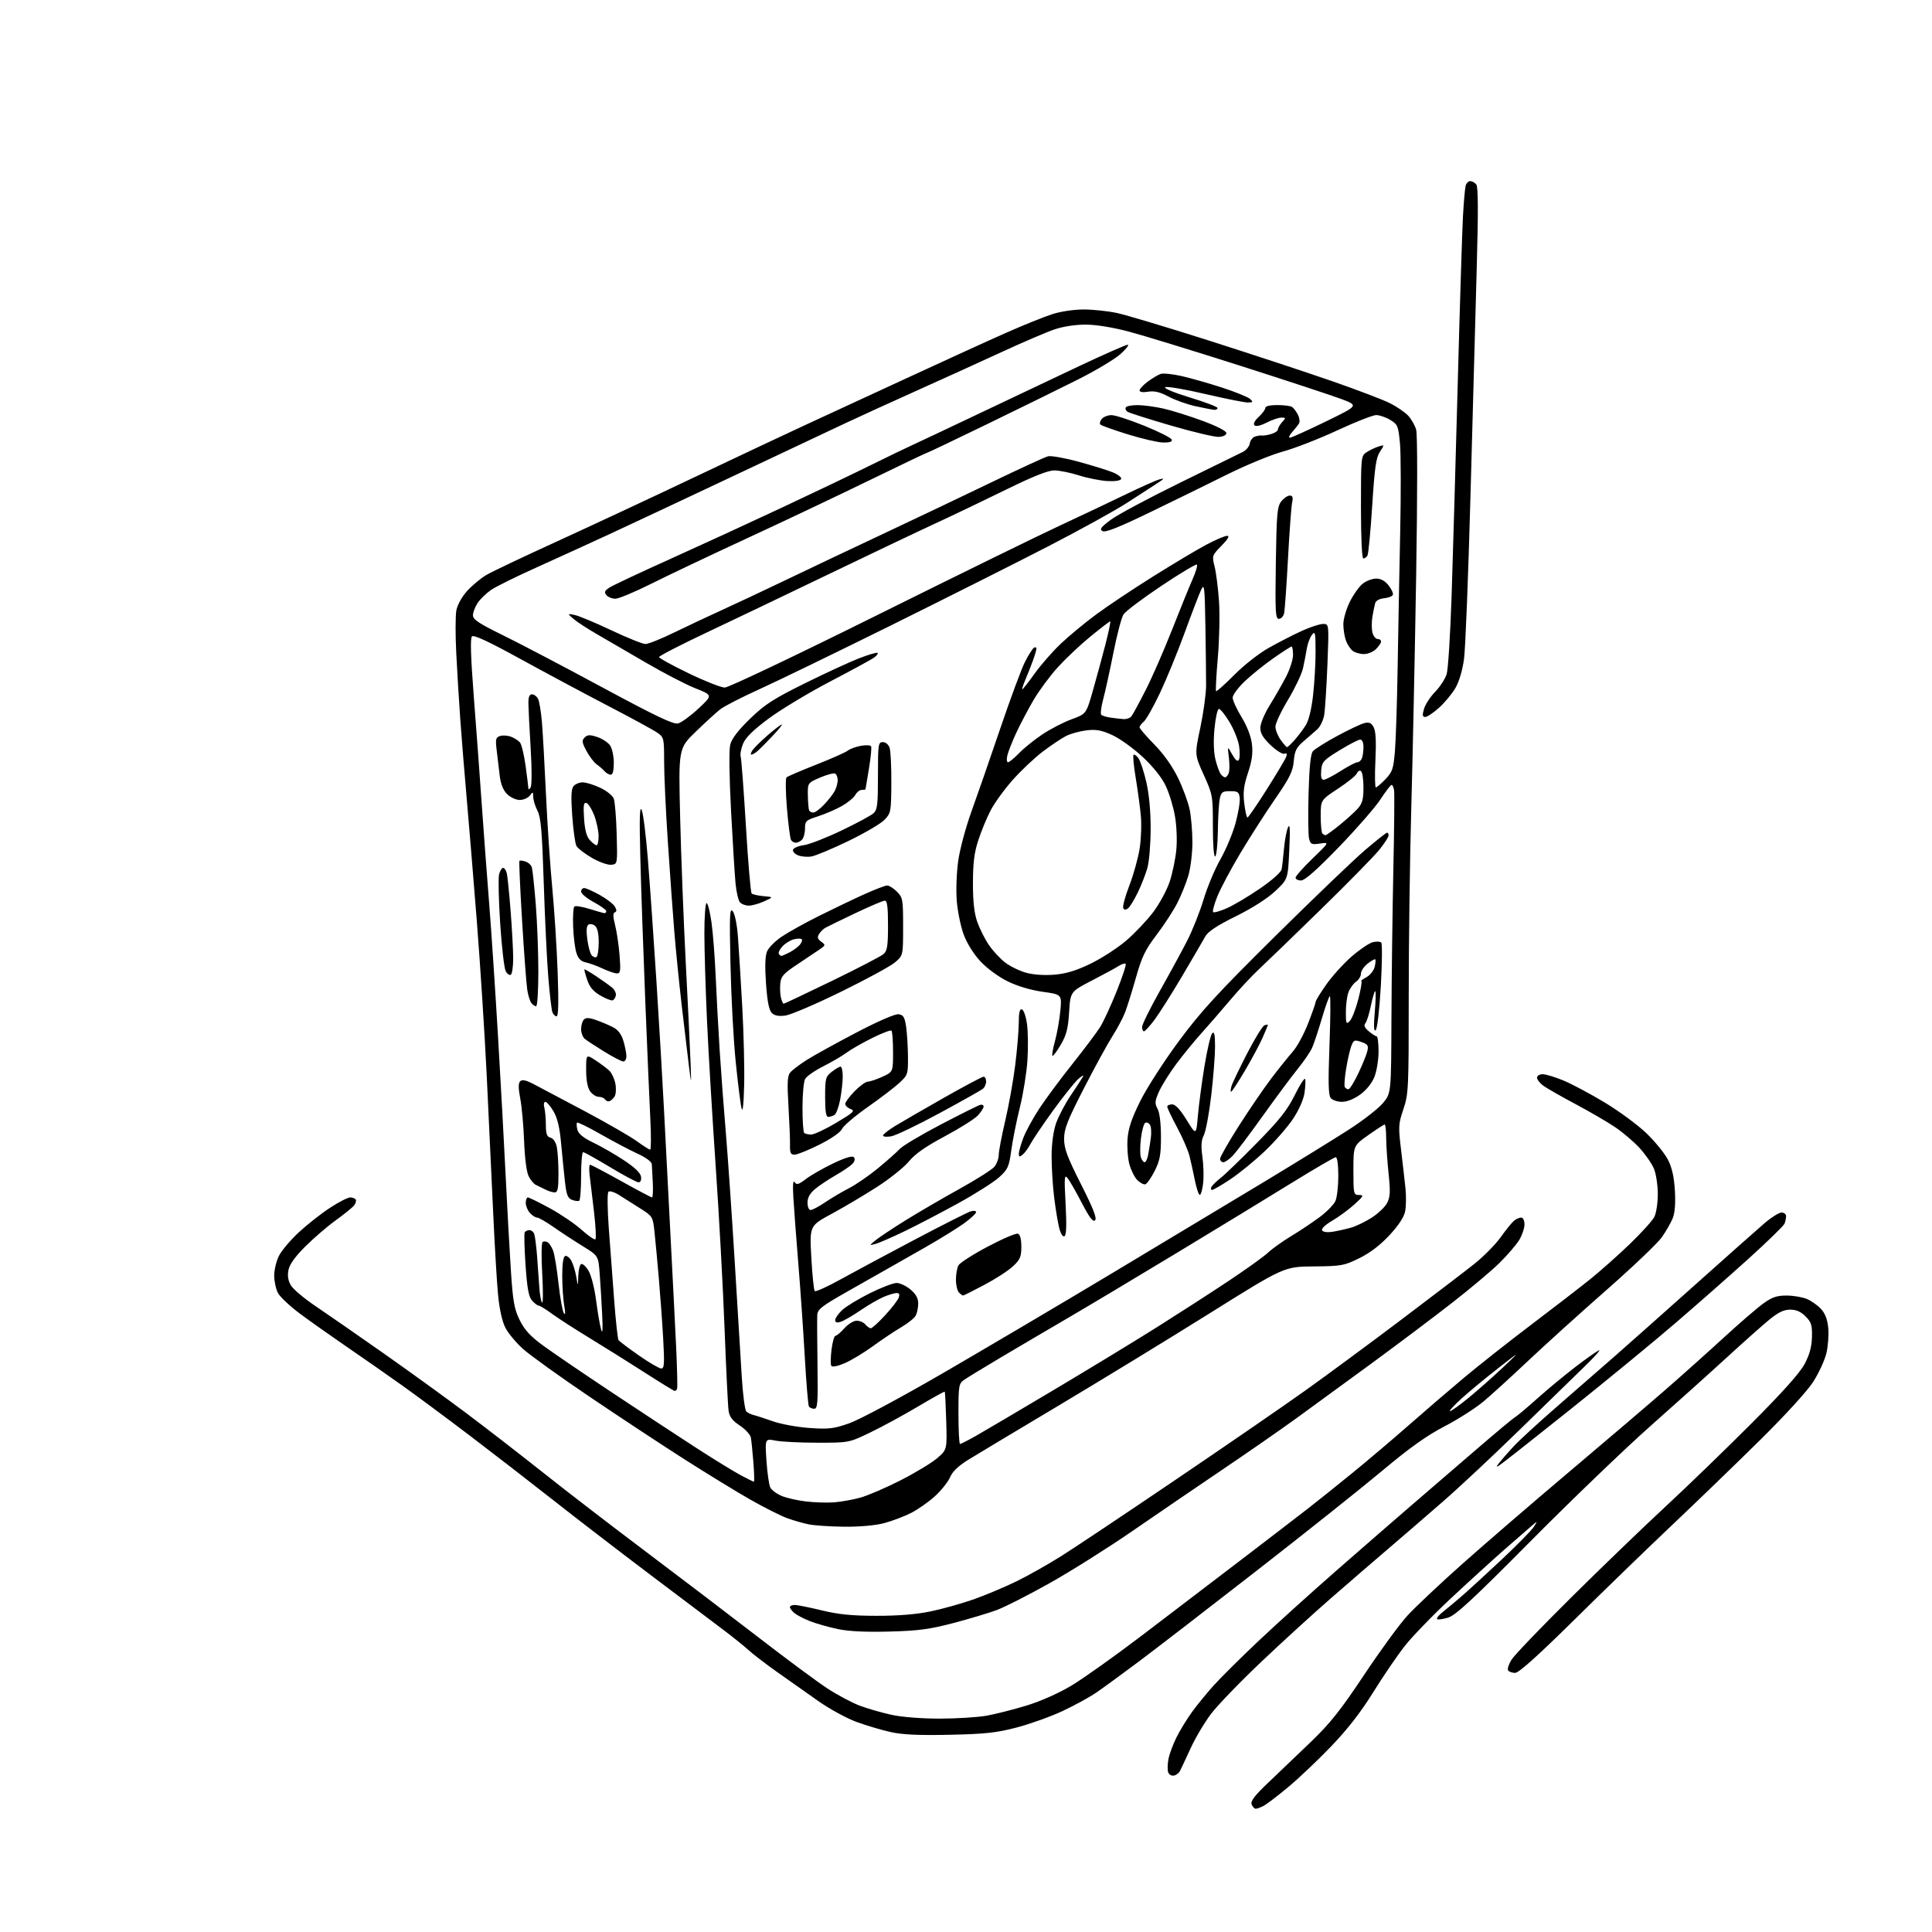 <?xml version="1.0" encoding="UTF-8" standalone="no"?>
<svg 
  version="1.1" 
  xmlns="http://www.w3.org/2000/svg" 
  xmlns:xlink="http://www.w3.org/1999/xlink" 
  xmlns:svg="http://www.w3.org/2000/svg"
  xmlns:rdf="http://www.w3.org/1999/02/22-rdf-syntax-ns#"
  xmlns:cc="http://creativecommons.org/ns#"
  xmlns:dc="http://purl.org/dc/elements/1.1/"
  viewBox="0 0 768 768"
  width="768"
  height="768"
>
<style>svg {background-color: white; }</style>"
<path stroke="none" fill="black" fill-rule="evenodd" d="M499.17,719.00C498.65,719.00 497.91,718.22 497.55,717.26C497.05,715.97 498.76,713.75 504.19,708.59C508.21,704.77 515.81,697.50 521.08,692.44C528.78,685.04 532.91,679.84 542.20,665.87C548.55,656.32 556.31,645.69 559.45,642.26C562.58,638.83 572.65,629.36 581.82,621.21C591.00,613.06 610.20,596.52 624.50,584.46C638.80,572.39 655.90,557.81 662.50,552.05C669.10,546.29 679.45,537.03 685.50,531.47C691.55,525.92 698.48,519.94 700.90,518.19C704.42,515.64 706.28,515.00 710.18,515.00C712.87,515.00 716.51,515.62 718.28,516.37C720.05,517.13 722.58,518.91 723.89,520.34C725.52,522.10 726.44,524.52 726.76,527.89C727.02,530.61 726.69,535.12 726.02,537.92C725.35,540.71 723.01,545.81 720.81,549.25C718.46,552.93 709.74,562.49 699.60,572.50C690.12,581.85 674.53,596.92 664.94,605.99C655.35,615.06 637.81,632.04 625.97,643.74C611.30,658.22 603.75,665.00 602.28,665.00C601.09,665.00 599.83,664.54 599.49,663.98C599.14,663.42 599.76,661.51 600.87,659.73C601.98,657.95 612.69,646.78 624.69,634.90C636.69,623.01 653.48,606.84 662.00,598.95C670.52,591.06 685.83,576.26 696.02,566.05C708.52,553.54 715.46,545.78 717.35,542.22C719.35,538.46 720.19,535.37 720.28,531.45C720.39,526.73 720.03,525.58 717.73,523.28C715.87,521.41 714.01,520.60 711.62,520.60C709.11,520.60 706.91,521.66 703.37,524.55C700.72,526.72 693.14,533.46 686.52,539.53C679.91,545.60 666.17,557.93 656.00,566.94C645.83,575.96 624.45,596.49 608.50,612.58C585.68,635.59 578.69,642.08 575.68,643.01C573.58,643.66 571.60,643.94 571.28,643.61C570.96,643.29 571.91,642.07 573.39,640.91C574.87,639.74 578.25,636.92 580.89,634.64C583.54,632.36 590.73,625.77 596.88,620.00C603.03,614.23 608.78,608.38 609.67,607.00C611.29,604.50 611.29,604.50 608.89,606.53C607.58,607.65 602.67,611.92 598.00,616.01C593.33,620.11 583.71,628.87 576.63,635.48C569.55,642.09 561.35,650.57 558.40,654.33C555.45,658.08 549.82,666.35 545.87,672.70C541.00,680.56 535.65,687.44 529.15,694.21C523.90,699.68 516.20,706.98 512.05,710.43C507.90,713.88 503.52,717.22 502.32,717.85C501.11,718.48 499.70,719.00 499.17,719.00zM466.64,705.82C465.73,706.00 464.72,705.44 464.39,704.57C464.05,703.70 464.09,701.33 464.47,699.30C464.85,697.27 466.31,693.34 467.71,690.56C469.10,687.77 471.88,683.25 473.87,680.50C475.87,677.75 479.73,673.03 482.45,670.00C485.17,666.98 493.04,659.15 499.95,652.62C506.85,646.08 521.05,633.25 531.50,624.10C541.95,614.96 555.23,603.41 561.00,598.45C566.77,593.49 578.05,583.78 586.05,576.88C594.05,569.97 601.31,563.91 602.18,563.41C603.05,562.91 607.02,559.58 611.02,556.00C615.01,552.42 621.70,546.87 625.89,543.65C630.07,540.43 634.40,537.36 635.50,536.82C636.60,536.28 634.12,539.10 630.00,543.10C625.88,547.09 614.17,558.49 604.00,568.44C593.83,578.38 580.08,591.24 573.45,597.01C566.83,602.78 557.19,611.10 552.03,615.50C546.87,619.90 536.77,628.62 529.58,634.87C522.39,641.12 509.66,652.73 501.30,660.67C492.93,668.61 483.98,677.89 481.40,681.30C478.82,684.71 475.16,690.88 473.27,695.00C471.38,699.12 469.49,703.17 469.06,704.00C468.63,704.83 467.55,705.65 466.64,705.82zM377.50,689.60C365.12,689.86 358.73,689.57 354.00,688.51C350.43,687.71 344.35,685.91 340.50,684.50C336.65,683.10 329.82,679.38 325.33,676.23C320.83,673.08 313.41,667.84 308.83,664.59C304.25,661.34 299.15,657.43 297.50,655.90C295.85,654.37 291.32,650.73 287.44,647.81C283.56,644.89 270.54,635.08 258.51,626.00C246.48,616.92 229.18,603.63 220.07,596.45C210.96,589.28 196.07,577.76 187.00,570.87C177.93,563.97 165.78,554.96 160.00,550.83C154.22,546.71 144.32,539.80 138.00,535.48C131.68,531.15 123.22,525.18 119.22,522.19C115.21,519.21 111.27,515.50 110.47,513.94C109.66,512.38 109.00,509.26 109.00,507.01C109.00,504.76 109.87,501.21 110.93,499.13C112.00,497.04 115.56,492.85 118.84,489.81C122.13,486.77 127.66,482.42 131.15,480.14C134.63,477.86 138.25,476.00 139.18,476.00C140.12,476.00 141.12,476.38 141.41,476.85C141.70,477.32 141.39,478.39 140.72,479.22C140.05,480.05 136.80,482.68 133.50,485.06C130.20,487.44 124.76,492.11 121.42,495.44C117.31,499.53 115.12,502.59 114.67,504.85C114.22,507.15 114.52,509.07 115.64,510.96C116.53,512.48 120.92,516.17 125.38,519.17C129.85,522.18 142.05,530.64 152.50,537.98C162.95,545.33 177.80,556.07 185.50,561.86C193.20,567.64 206.93,578.27 216.00,585.47C225.07,592.68 243.47,606.83 256.88,616.92C270.29,627.01 290.32,642.25 301.38,650.79C312.45,659.34 324.78,668.48 328.79,671.11C332.80,673.74 338.65,676.86 341.79,678.04C344.93,679.22 350.65,680.86 354.50,681.69C358.57,682.57 366.53,683.19 373.53,683.18C380.14,683.17 388.47,682.66 392.03,682.04C395.59,681.42 402.78,679.60 408.02,678.00C413.78,676.24 420.89,673.07 426.02,669.99C430.68,667.19 443.20,658.28 453.83,650.20C464.45,642.11 482.28,628.52 493.44,620.00C504.60,611.48 516.60,602.26 520.11,599.53C523.63,596.80 531.45,590.53 537.50,585.61C543.55,580.68 553.65,572.12 559.96,566.58C566.26,561.03 576.16,552.53 581.96,547.67C587.75,542.82 599.70,533.40 608.50,526.73C617.30,520.07 627.88,511.91 632.00,508.61C636.12,505.30 643.25,498.97 647.84,494.55C652.43,490.12 656.82,485.28 657.59,483.80C658.38,482.30 659.00,478.25 659.00,474.67C659.00,471.14 658.31,466.58 657.46,464.55C656.61,462.53 654.02,458.81 651.71,456.30C649.40,453.79 645.03,450.07 642.00,448.04C638.98,446.00 632.00,441.94 626.50,439.01C621.00,436.08 615.26,432.82 613.75,431.77C612.24,430.72 611.00,429.22 611.00,428.43C611.00,427.61 611.95,427.01 613.25,427.02C614.49,427.04 618.16,428.14 621.41,429.48C624.66,430.81 632.04,434.74 637.80,438.20C643.56,441.67 651.08,447.20 654.50,450.50C657.92,453.80 661.76,458.52 663.03,461.00C664.64,464.14 665.47,467.83 665.79,473.23C666.09,478.29 665.80,482.10 664.95,484.23C664.23,486.03 662.27,489.45 660.60,491.83C658.92,494.21 649.00,503.66 638.56,512.83C628.12,522.00 614.16,534.62 607.54,540.87C600.92,547.13 592.91,554.42 589.75,557.08C586.59,559.73 579.62,564.19 574.25,566.98C567.18,570.65 560.37,575.50 549.50,584.61C541.25,591.52 518.75,609.43 499.50,624.41C480.25,639.40 459.10,655.70 452.50,660.64C445.90,665.58 438.33,671.10 435.67,672.91C433.02,674.72 427.04,677.99 422.38,680.17C417.72,682.35 409.54,685.28 404.21,686.69C396.08,688.82 391.73,689.29 377.50,689.60zM353.50,648.57C344.13,648.82 337.35,648.49 333.00,647.57C329.43,646.82 324.48,645.41 322.00,644.45C319.52,643.48 316.71,642.01 315.75,641.19C314.79,640.36 314.00,639.31 314.00,638.85C314.00,638.38 314.86,638.00 315.92,638.00C316.98,638.00 321.82,638.97 326.67,640.15C333.38,641.78 338.63,642.30 348.50,642.31C357.13,642.32 364.36,641.72 370.00,640.54C374.68,639.57 382.32,637.42 387.00,635.78C391.68,634.13 399.32,630.92 404.00,628.64C408.68,626.36 416.77,621.79 421.99,618.49C427.22,615.20 447.69,601.53 467.49,588.11C487.30,574.70 510.48,558.75 519.00,552.67C527.52,546.58 544.62,533.97 557.00,524.62C569.38,515.28 582.48,505.28 586.12,502.38C589.76,499.49 594.45,494.73 596.54,491.81C598.63,488.89 601.02,485.94 601.86,485.25C602.70,484.56 603.97,484.00 604.69,484.00C605.45,484.00 606.00,485.15 606.00,486.75C605.99,488.26 605.06,491.04 603.91,492.92C602.76,494.80 599.28,498.86 596.16,501.95C593.05,505.04 584.42,512.29 577.00,518.07C569.58,523.85 555.17,534.68 545.00,542.13C534.83,549.58 521.55,559.27 515.50,563.66C509.45,568.05 496.18,577.28 486.00,584.15C475.82,591.03 459.62,602.08 450.00,608.71C440.38,615.34 425.67,624.60 417.33,629.28C408.99,633.96 399.54,638.78 396.33,639.98C393.12,641.18 385.32,643.52 379.00,645.18C369.49,647.68 365.08,648.27 353.50,648.57zM335.54,606.89C330.02,606.83 323.70,606.41 321.50,605.96C319.30,605.51 315.48,604.42 313.00,603.53C310.52,602.64 304.00,599.37 298.50,596.25C293.00,593.13 281.07,585.83 271.99,580.04C262.91,574.24 245.89,563.02 234.18,555.10C222.47,547.18 210.64,538.68 207.89,536.21C205.15,533.75 201.99,529.94 200.88,527.76C199.61,525.28 198.52,520.35 197.98,514.64C197.50,509.61 196.63,494.93 196.04,482.00C195.46,469.07 194.32,444.77 193.50,428.00C192.69,411.23 190.90,383.32 189.53,366.00C188.16,348.68 186.34,326.62 185.49,317.00C184.64,307.38 183.50,293.43 182.97,286.00C182.44,278.57 181.71,266.62 181.36,259.43C181.00,252.25 181.02,244.68 181.41,242.62C181.82,240.44 183.62,237.21 185.72,234.88C187.71,232.69 191.17,229.82 193.42,228.51C195.66,227.20 208.30,221.20 221.50,215.18C234.70,209.15 259.45,197.59 276.50,189.49C293.55,181.39 313.12,172.17 320.00,169.00C326.88,165.84 344.88,157.52 360.00,150.52C375.12,143.52 393.12,135.30 400.00,132.26C406.88,129.22 415.13,125.90 418.34,124.87C421.67,123.80 427.04,123.01 430.84,123.02C434.50,123.03 440.43,123.66 444.00,124.42C447.57,125.18 464.00,130.10 480.50,135.36C497.00,140.62 518.87,147.82 529.10,151.37C539.33,154.91 549.90,158.94 552.60,160.31C555.29,161.68 558.52,163.90 559.77,165.24C561.02,166.58 562.45,169.09 562.95,170.82C563.48,172.68 563.48,196.44 562.94,229.23C562.44,259.63 561.57,300.93 561.01,321.00C560.44,341.07 559.99,374.85 559.99,396.06C560.00,432.76 559.90,434.91 557.87,440.92C555.87,446.84 555.82,447.83 556.98,457.36C557.66,462.94 558.44,469.84 558.73,472.70C559.01,475.57 558.94,479.50 558.58,481.44C558.14,483.79 556.04,487.00 552.37,490.97C548.69,494.94 544.64,498.04 540.37,500.14C534.30,503.13 533.24,503.32 522.20,503.42C510.47,503.53 510.47,503.53 480.99,521.98C464.77,532.13 437.77,548.62 421.00,558.63C404.23,568.63 387.93,578.41 384.79,580.35C380.97,582.72 378.61,584.99 377.68,587.19C376.92,589.01 374.24,592.38 371.74,594.69C369.23,596.99 364.90,600.03 362.11,601.45C359.32,602.86 354.46,604.69 351.31,605.51C347.87,606.40 341.57,606.96 335.54,606.89zM331.50,597.21C334.25,597.01 338.98,596.16 342.00,595.33C345.02,594.49 352.26,591.38 358.08,588.40C363.91,585.43 370.42,581.48 372.57,579.63C376.47,576.25 376.47,576.25 376.14,564.88C375.96,558.62 375.69,553.38 375.54,553.22C375.40,553.07 370.60,555.73 364.89,559.13C359.18,562.53 350.68,567.15 346.00,569.40C337.50,573.50 337.50,573.50 325.00,573.50C318.12,573.50 310.61,573.13 308.29,572.67C304.09,571.84 304.09,571.84 304.68,580.67C305.01,585.53 305.70,590.33 306.22,591.33C306.74,592.34 308.77,593.84 310.73,594.66C312.70,595.48 317.05,596.47 320.40,596.86C323.76,597.25 328.75,597.41 331.50,597.21zM299.69,589.00C299.91,589.00 299.81,585.51 299.48,581.25C299.15,576.99 298.69,572.55 298.46,571.39C298.22,570.24 296.25,568.11 294.07,566.66C291.11,564.71 289.98,563.20 289.62,560.77C289.36,558.97 288.64,544.23 288.02,528.00C287.41,511.77 285.82,482.75 284.49,463.50C283.17,444.25 281.61,418.23 281.04,405.67C280.47,393.11 280.00,377.47 280.00,370.92C280.00,364.36 280.40,359.00 280.88,359.00C281.37,359.00 282.25,362.49 282.84,366.75C283.43,371.01 284.17,380.57 284.49,388.00C284.81,395.43 285.52,408.70 286.08,417.50C286.64,426.30 287.73,440.93 288.51,450.00C289.28,459.07 290.85,481.80 292.00,500.50C293.14,519.20 294.43,540.25 294.86,547.27C295.29,554.30 296.10,560.50 296.65,561.05C297.20,561.60 298.51,562.25 299.57,562.50C300.63,562.75 304.09,563.87 307.25,564.99C310.41,566.11 316.93,567.30 321.75,567.64C329.45,568.18 331.35,567.96 337.60,565.78C341.58,564.39 357.82,555.70 374.60,545.98C391.04,536.44 421.15,518.67 441.50,506.47C461.85,494.27 489.30,477.77 502.50,469.81C515.70,461.84 531.03,452.38 536.57,448.79C542.10,445.21 548.07,440.53 549.82,438.41C553.00,434.54 553.00,434.54 553.12,405.02C553.19,388.78 553.53,362.23 553.87,346.00C554.22,329.77 554.36,315.49 554.18,314.25C554.00,313.01 553.55,312.00 553.18,312.01C552.81,312.01 550.81,314.60 548.75,317.76C546.69,320.92 539.24,329.46 532.20,336.75C523.42,345.82 518.69,350.00 517.19,350.00C515.99,350.00 515.00,349.50 515.00,348.90C515.00,348.29 518.04,344.86 521.75,341.28C528.50,334.76 528.50,334.76 524.75,335.32C521.39,335.82 520.94,335.62 520.38,333.39C520.04,332.02 519.94,324.00 520.17,315.56C520.46,305.00 520.99,299.72 521.88,298.65C522.59,297.79 526.92,295.06 531.50,292.58C536.08,290.11 540.96,287.80 542.33,287.45C544.28,286.96 545.10,287.33 546.05,289.09C546.89,290.66 547.11,294.71 546.75,302.18C546.47,308.13 546.55,313.00 546.92,313.00C547.30,313.00 549.01,311.54 550.73,309.75C553.52,306.84 553.92,305.65 554.51,298.50C554.88,294.10 555.36,279.02 555.59,265.00C555.81,250.97 556.27,226.91 556.60,211.53C556.93,196.15 556.88,180.26 556.51,176.21C555.86,169.35 555.61,168.73 552.66,166.93C550.92,165.87 548.41,165.01 547.07,165.00C545.74,165.00 538.77,167.74 531.57,171.09C524.38,174.43 514.67,178.22 510.00,179.49C505.32,180.77 495.43,184.84 488.00,188.53C480.57,192.23 466.70,199.02 457.18,203.63C444.74,209.65 439.41,211.77 438.27,211.13C436.98,210.41 437.59,209.57 441.59,206.60C444.29,204.60 456.62,198.00 469.00,191.93C481.38,185.86 492.62,180.34 494.00,179.67C495.38,178.99 496.64,177.46 496.81,176.26C496.99,175.07 497.95,173.83 498.96,173.51C499.97,173.19 501.18,173.02 501.65,173.13C502.12,173.24 503.74,172.98 505.25,172.56C506.76,172.13 508.00,171.30 508.00,170.72C508.00,170.14 508.74,168.83 509.65,167.83C511.20,166.12 511.19,166.00 509.37,166.00C508.30,166.00 505.66,166.90 503.51,168.00C501.11,169.22 499.23,169.63 498.67,169.07C498.10,168.50 498.76,167.20 500.37,165.71C501.82,164.37 503.00,162.76 503.00,162.14C503.00,161.45 504.86,161.01 507.75,161.02C510.36,161.02 513.00,161.36 513.60,161.77C514.21,162.17 515.24,163.52 515.90,164.77C516.55,166.02 516.78,167.59 516.40,168.27C516.02,168.95 514.79,170.51 513.68,171.75C512.56,172.99 512.13,174.00 512.72,174.00C513.32,174.00 519.71,171.12 526.94,167.60C540.08,161.21 540.08,161.21 533.29,158.65C529.56,157.24 511.43,151.28 493.00,145.39C474.57,139.51 454.77,133.43 449.00,131.89C442.58,130.17 435.87,129.07 431.72,129.04C427.56,129.02 422.72,129.75 419.22,130.93C416.07,131.99 406.52,136.08 398.00,140.02C389.48,143.95 374.18,150.91 364.00,155.47C353.82,160.04 341.23,165.79 336.00,168.25C330.77,170.71 310.98,180.05 292.00,189.00C273.02,197.96 250.75,208.41 242.50,212.23C234.25,216.05 221.03,222.08 213.13,225.64C205.22,229.19 197.17,233.17 195.24,234.48C193.31,235.80 190.89,238.14 189.87,239.69C188.85,241.23 188.01,243.44 188.01,244.59C188.00,246.26 190.33,247.81 199.75,252.43C206.21,255.59 224.02,264.93 239.32,273.18C260.67,284.69 267.71,288.04 269.54,287.58C270.85,287.25 274.50,284.59 277.64,281.67C283.35,276.35 283.35,276.35 276.42,273.61C272.62,272.10 263.88,267.57 257.00,263.55C250.12,259.52 241.33,254.41 237.45,252.19C233.58,249.97 229.30,247.18 227.95,246.00C225.50,243.86 225.50,243.86 228.50,244.48C230.15,244.82 236.68,247.55 243.02,250.55C249.35,253.55 255.46,256.00 256.59,256.00C257.72,256.00 262.89,253.93 268.07,251.40C273.26,248.87 281.77,244.86 287.00,242.49C292.23,240.12 303.70,234.72 312.50,230.50C321.30,226.27 338.85,217.95 351.50,212.01C364.15,206.06 383.47,196.87 394.43,191.57C405.40,186.28 415.37,181.70 416.58,181.39C417.80,181.08 423.20,182.03 428.58,183.50C433.96,184.96 440.10,186.86 442.22,187.71C444.35,188.56 445.90,189.76 445.69,190.38C445.44,191.06 443.30,191.39 440.20,191.23C437.40,191.07 432.32,190.06 428.92,188.98C425.52,187.89 421.10,187.00 419.09,187.00C416.57,187.00 410.67,189.35 399.97,194.61C391.46,198.79 378.88,204.81 372.00,207.99C365.12,211.16 346.00,220.26 329.50,228.21C313.00,236.16 291.06,246.65 280.75,251.52C270.44,256.39 262.00,260.74 262.00,261.19C262.00,261.63 267.29,264.54 273.75,267.65C280.21,270.77 286.67,273.32 288.11,273.32C289.55,273.33 316.77,260.39 348.61,244.56C380.45,228.74 413.25,212.66 421.50,208.84C429.75,205.01 441.45,199.47 447.50,196.53C453.55,193.59 459.62,190.89 461.00,190.53C463.04,189.99 462.86,190.29 460.00,192.13C458.07,193.37 452.68,196.87 448.00,199.90C443.32,202.93 429.15,210.75 416.50,217.27C403.85,223.79 375.73,237.93 354.00,248.69C332.27,259.45 308.79,270.84 301.82,274.00C294.85,277.16 287.87,280.74 286.32,281.95C284.77,283.16 280.39,287.16 276.60,290.83C269.70,297.50 269.70,297.50 270.37,325.00C270.74,340.12 271.74,366.00 272.59,382.50C273.45,399.00 274.30,416.77 274.49,422.00C274.84,431.50 274.84,431.50 273.88,424.00C273.36,419.88 272.05,408.85 270.97,399.50C269.90,390.15 268.57,376.88 268.02,370.00C267.46,363.12 266.33,347.41 265.51,335.08C264.68,322.74 264.00,308.26 264.00,302.90C264.00,293.38 263.93,293.09 261.25,291.23C259.74,290.18 250.85,285.34 241.50,280.48C232.15,275.61 216.43,267.20 206.58,261.79C194.14,254.96 188.34,252.26 187.61,252.99C186.89,253.71 187.12,261.14 188.37,277.27C189.36,290.04 190.80,309.50 191.56,320.50C192.33,331.50 193.64,349.05 194.48,359.50C195.31,369.95 196.88,393.57 197.97,412.00C199.06,430.43 200.43,455.40 201.01,467.50C201.60,479.60 202.51,496.25 203.05,504.50C203.88,517.30 204.39,520.26 206.55,524.69C208.46,528.60 210.73,531.09 215.79,534.81C219.48,537.52 231.95,546.02 243.50,553.69C255.05,561.36 270.16,571.29 277.08,575.76C283.99,580.22 291.82,585.03 294.48,586.44C297.13,587.85 299.47,589.00 299.69,589.00zM596.00,582.51C594.67,583.29 594.67,583.17 596.00,581.45C596.83,580.38 599.30,577.55 601.50,575.15C603.70,572.75 611.54,565.55 618.92,559.14C626.29,552.74 636.69,543.67 642.02,539.00C647.35,534.33 661.78,521.50 674.09,510.50C686.39,499.50 698.69,488.59 701.42,486.25C704.15,483.91 707.19,482.00 708.19,482.00C709.19,482.00 710.00,482.64 710.00,483.42C710.00,484.20 709.73,485.53 709.41,486.38C709.08,487.22 702.67,493.48 695.16,500.28C687.65,507.07 674.52,518.63 666.00,525.95C657.48,533.28 638.58,548.81 624.00,560.46C609.42,572.11 596.83,582.03 596.00,582.51zM381.63,574.00C381.97,574.00 384.79,572.57 387.88,570.82C390.97,569.07 404.98,560.81 419.00,552.46C433.02,544.11 451.48,532.89 460.00,527.52C468.52,522.15 481.23,513.95 488.23,509.30C495.23,504.65 502.35,499.54 504.06,497.95C505.76,496.35 509.94,493.37 513.33,491.33C516.72,489.29 521.79,485.90 524.59,483.81C527.39,481.72 530.20,478.86 530.84,477.45C531.48,476.05 532.00,471.55 532.00,467.45C532.00,463.18 531.58,460.00 531.00,460.00C530.46,460.00 522.47,464.66 513.25,470.35C504.04,476.04 483.45,488.59 467.50,498.23C451.55,507.87 431.98,519.57 424.00,524.22C416.02,528.88 404.10,535.89 397.50,539.81C390.90,543.73 384.49,547.65 383.25,548.51C381.13,550.00 381.00,550.79 381.00,562.05C381.00,568.62 381.28,574.00 381.63,574.00zM576.39,560.96C576.88,560.98 580.25,558.56 583.89,555.58C587.52,552.59 593.65,547.17 597.50,543.53C604.50,536.90 604.50,536.90 595.50,543.92C590.55,547.78 584.02,553.18 581.00,555.92C577.98,558.67 575.90,560.93 576.39,560.96zM323.66,560.00C322.81,560.00 321.86,559.59 321.55,559.08C321.24,558.57 320.50,549.69 319.91,539.33C319.32,528.97 318.16,512.17 317.32,502.00C316.49,491.82 315.61,480.12 315.37,476.00C315.08,471.04 315.25,468.98 315.88,469.93C316.68,471.12 317.44,470.90 320.38,468.66C322.32,467.18 327.18,464.40 331.17,462.49C335.75,460.29 338.76,459.36 339.36,459.96C339.97,460.57 339.85,461.48 339.04,462.45C338.34,463.30 335.33,465.38 332.35,467.09C329.37,468.79 325.60,471.31 323.97,472.68C321.93,474.40 321.00,476.09 321.00,478.09C321.00,479.75 321.54,481.00 322.25,481.00C322.94,480.99 325.52,479.62 328.00,477.94C330.48,476.26 334.75,473.74 337.50,472.33C340.25,470.91 345.43,467.35 349.00,464.41C352.57,461.46 356.47,458.01 357.66,456.73C358.85,455.45 366.25,451.05 374.10,446.95C381.96,442.85 388.97,439.35 389.69,439.18C390.41,439.00 391.00,439.31 391.00,439.87C391.00,440.43 389.99,442.01 388.75,443.38C387.51,444.74 381.61,448.47 375.62,451.67C367.97,455.75 363.72,458.72 361.30,461.68C359.40,464.00 353.72,468.55 348.67,471.80C343.63,475.04 335.52,479.85 330.66,482.48C321.81,487.26 321.81,487.26 322.51,499.88C322.90,506.82 323.51,512.82 323.87,513.21C324.22,513.60 328.79,511.55 334.01,508.65C339.23,505.76 352.50,498.64 363.50,492.84C374.50,487.04 384.51,481.97 385.75,481.58C387.04,481.17 388.00,481.28 388.00,481.85C388.00,482.39 385.86,484.38 383.25,486.28C380.64,488.17 373.77,492.42 368.00,495.72C362.23,499.02 355.48,502.85 353.00,504.25C350.52,505.64 343.21,509.78 336.75,513.46C326.52,519.27 324.98,520.48 324.87,522.82C324.79,524.29 324.84,533.26 324.97,542.75C325.18,557.74 325.01,560.00 323.66,560.00zM268.17,552.91C267.80,552.87 262.49,549.60 256.36,545.66C250.23,541.72 240.41,535.58 234.54,532.00C228.66,528.42 221.86,524.04 219.42,522.25C216.98,520.46 214.61,519.00 214.15,519.00C213.69,519.00 212.51,518.12 211.53,517.04C210.16,515.52 209.57,512.32 208.91,502.89C208.45,496.19 208.30,490.32 208.59,489.85C208.88,489.38 209.72,489.00 210.45,489.00C211.19,489.00 212.04,489.66 212.35,490.46C212.66,491.27 213.17,495.21 213.49,499.21C213.80,503.22 214.21,508.87 214.39,511.78C214.57,514.68 215.07,517.38 215.48,517.78C215.90,518.17 215.93,513.04 215.54,506.36C215.15,499.59 215.23,493.98 215.72,493.68C216.20,493.38 217.11,493.45 217.74,493.84C218.36,494.22 219.33,495.73 219.88,497.18C220.43,498.63 221.39,504.45 222.01,510.13C222.64,515.80 223.58,521.13 224.12,521.97C224.76,522.99 224.82,522.00 224.29,519.00C223.86,516.52 223.50,511.16 223.50,507.09C223.50,502.27 223.91,499.53 224.68,499.28C225.33,499.06 226.43,499.92 227.13,501.19C227.82,502.46 228.70,505.30 229.07,507.50C229.75,511.50 229.75,511.50 229.87,507.31C229.94,505.00 230.44,502.84 230.98,502.51C231.53,502.17 232.84,503.33 233.90,505.07C235.01,506.90 236.30,511.90 236.95,516.87C237.57,521.62 238.47,526.85 238.95,528.50C239.54,530.53 239.68,528.59 239.37,522.50C239.13,517.55 238.68,510.28 238.39,506.34C237.85,499.19 237.85,499.19 231.67,495.38C228.28,493.29 223.06,489.87 220.08,487.79C217.11,485.71 214.14,484.00 213.49,484.00C212.84,484.00 211.57,483.18 210.65,482.17C209.74,481.17 209.00,479.37 209.00,478.17C209.00,476.98 209.37,476.00 209.83,476.00C210.29,476.00 214.19,477.91 218.50,480.25C222.80,482.59 228.52,486.47 231.20,488.88C233.88,491.29 236.36,492.97 236.70,492.63C237.04,492.29 236.79,487.39 236.13,481.75C235.47,476.11 234.69,469.59 234.40,467.25C234.11,464.91 234.19,463.00 234.57,463.00C234.95,463.00 240.51,465.93 246.93,469.50C253.34,473.07 258.86,476.00 259.19,476.00C259.51,476.00 259.65,473.41 259.50,470.25C259.34,467.09 259.17,463.75 259.11,462.82C259.04,461.80 256.77,460.13 253.33,458.55C250.21,457.12 243.66,453.66 238.77,450.87C233.88,448.07 229.66,446.00 229.39,446.27C229.12,446.54 229.19,447.83 229.54,449.13C229.98,450.75 231.97,452.36 235.84,454.21C238.95,455.70 244.43,458.85 248.00,461.21C252.30,464.05 254.61,466.26 254.82,467.75C255.01,469.11 254.62,470.00 253.82,469.99C253.09,469.99 248.03,467.29 242.56,463.99C237.09,460.70 232.25,458.00 231.81,458.00C231.36,458.00 231.00,462.25 231.00,467.44C231.00,472.63 230.66,477.08 230.25,477.32C229.84,477.57 228.56,477.41 227.40,476.97C225.70,476.33 225.17,474.99 224.59,469.84C224.20,466.35 223.50,459.45 223.05,454.50C222.47,448.13 221.58,444.41 220.02,441.75C218.80,439.69 217.34,438.00 216.78,438.00C216.22,438.00 216.03,439.00 216.37,440.25C216.70,441.49 216.98,444.59 216.99,447.13C217.00,450.79 217.39,451.87 218.85,452.25C219.97,452.54 220.95,454.02 221.35,455.99C221.71,457.78 222.00,462.57 222.00,466.62C222.00,472.54 221.70,474.00 220.49,474.00C219.65,474.00 217.97,473.48 216.74,472.84C215.51,472.21 213.82,471.38 213.00,471.00C212.18,470.62 210.88,469.05 210.12,467.51C209.31,465.84 208.58,460.18 208.34,453.60C208.11,447.49 207.43,439.89 206.81,436.70C206.02,432.53 206.01,430.59 206.79,429.81C207.56,429.04 209.09,429.36 212.18,430.98C214.56,432.21 223.70,437.06 232.50,441.74C241.30,446.43 250.59,451.78 253.13,453.63C255.68,455.48 258.07,457.00 258.44,457.00C258.82,457.00 258.86,451.71 258.53,445.25C258.21,438.79 257.30,417.52 256.51,398.00C255.73,378.48 254.84,352.82 254.54,341.00C254.13,324.93 254.27,320.13 255.09,322.00C255.70,323.38 256.82,332.38 257.58,342.00C258.35,351.62 259.86,373.23 260.94,390.00C262.02,406.77 263.38,429.95 263.97,441.50C264.55,453.05 265.72,475.55 266.55,491.50C267.39,507.45 268.39,527.36 268.79,535.75C269.18,544.14 269.35,551.45 269.17,552.00C268.98,552.55 268.53,552.96 268.17,552.91zM262.84,544.00C264.07,544.00 264.19,542.16 263.63,532.25C263.27,525.79 262.48,514.88 261.88,508.00C261.29,501.12 260.51,492.81 260.15,489.51C259.51,483.65 259.40,483.46 254.50,480.36C251.75,478.62 247.97,476.23 246.10,475.05C244.23,473.86 242.32,473.28 241.85,473.75C241.38,474.22 241.45,480.64 241.99,488.05C242.54,495.45 243.50,508.32 244.13,516.66C244.75,524.99 245.54,532.21 245.88,532.71C246.22,533.20 249.85,535.94 253.94,538.80C258.04,541.66 262.04,544.00 262.84,544.00zM335.78,541.89C332.95,543.10 330.82,543.52 330.46,542.93C330.13,542.40 330.17,539.50 330.55,536.48C330.92,533.47 331.63,531.00 332.11,531.00C332.59,531.00 334.19,529.65 335.66,528.00C337.13,526.35 339.33,525.00 340.54,525.00C341.76,525.00 343.32,525.67 344.00,526.50C344.68,527.33 345.66,528.00 346.17,528.00C346.67,528.00 349.20,525.71 351.79,522.90C354.38,520.10 356.82,516.95 357.22,515.90C357.72,514.56 357.49,514.00 356.44,514.00C355.61,514.00 353.31,514.68 351.33,515.51C349.35,516.34 345.18,518.75 342.07,520.87C338.96,523.00 335.42,525.05 334.21,525.43C332.66,525.93 332.00,525.72 332.00,524.75C332.00,524.00 333.24,522.21 334.75,520.79C336.26,519.37 341.20,516.36 345.73,514.10C350.25,511.85 355.06,510.00 356.40,510.00C357.75,510.00 360.23,511.17 361.92,512.59C364.09,514.41 365.00,516.06 365.00,518.15C365.00,519.79 364.56,521.95 364.02,522.96C363.49,523.96 360.93,526.02 358.34,527.54C355.75,529.06 350.67,532.45 347.06,535.08C343.45,537.72 338.38,540.78 335.78,541.89zM382.83,515.00C382.59,515.00 381.86,514.46 381.20,513.80C380.54,513.14 380.00,510.86 380.00,508.73C380.00,506.61 380.44,504.04 380.98,503.03C381.53,502.02 386.77,498.65 392.63,495.55C398.50,492.44 403.91,490.13 404.65,490.42C405.52,490.75 406.00,492.61 406.00,495.60C406.00,499.60 405.52,500.71 402.67,503.38C400.83,505.10 395.72,508.41 391.30,510.75C386.88,513.09 383.07,515.00 382.83,515.00zM348.00,494.47C345.50,495.13 345.50,495.13 348.00,493.06C349.38,491.92 354.77,488.33 360.00,485.08C365.23,481.84 374.90,476.20 381.50,472.55C388.10,468.89 394.29,464.98 395.25,463.84C396.21,462.71 397.00,460.59 397.01,459.14C397.01,457.69 398.18,451.55 399.60,445.50C401.02,439.45 402.80,429.55 403.55,423.50C404.31,417.45 404.95,409.88 404.97,406.67C404.99,402.46 405.35,400.95 406.25,401.25C406.94,401.48 407.84,404.10 408.25,407.08C408.67,410.06 408.74,416.55 408.42,421.50C408.09,426.45 406.75,434.83 405.43,440.13C404.11,445.42 402.58,453.07 402.02,457.13C401.10,463.86 400.68,464.80 397.15,468.00C395.02,469.93 387.71,474.57 380.89,478.32C374.08,482.07 364.45,487.09 359.50,489.48C354.55,491.87 349.38,494.12 348.00,494.47zM423.17,491.40C422.52,491.80 421.69,490.55 421.09,488.28C420.54,486.20 419.62,480.69 419.05,476.03C418.47,471.37 418.01,463.94 418.03,459.53C418.05,454.55 418.73,449.60 419.81,446.50C420.77,443.75 423.37,438.80 425.60,435.50C427.83,432.20 430.03,428.82 430.49,428.00C430.95,427.18 430.08,427.62 428.56,429.00C427.04,430.38 422.51,436.06 418.48,441.64C414.46,447.22 410.48,453.10 409.65,454.71C408.81,456.33 407.43,458.23 406.57,458.95C405.25,460.03 405.00,459.98 405.00,458.63C405.00,457.75 405.82,454.88 406.81,452.26C407.81,449.64 410.71,444.35 413.25,440.50C415.80,436.65 421.71,428.69 426.39,422.82C431.06,416.94 435.97,410.42 437.29,408.32C438.62,406.22 441.57,399.82 443.87,394.10C446.16,388.38 447.78,383.45 447.47,383.14C447.16,382.83 445.92,383.21 444.70,383.99C443.49,384.77 438.68,387.38 434.00,389.80C425.50,394.20 425.50,394.20 424.99,402.36C424.58,408.92 423.92,411.45 421.65,415.33C420.10,417.99 418.61,419.95 418.35,419.69C418.09,419.43 418.55,416.80 419.37,413.86C420.18,410.91 421.14,405.54 421.49,401.91C422.12,395.32 422.12,395.32 414.46,394.25C409.71,393.58 404.41,392.00 400.54,390.09C396.99,388.35 392.34,384.94 389.79,382.21C387.09,379.32 384.42,375.06 383.10,371.55C381.90,368.33 380.65,362.23 380.32,358.00C379.99,353.70 380.26,346.62 380.94,341.98C381.61,337.40 383.96,328.67 386.17,322.58C388.38,316.48 393.50,301.73 397.55,289.80C401.60,277.86 406.05,265.85 407.44,263.12C408.83,260.38 410.42,257.86 410.98,257.51C411.54,257.17 412.00,257.30 412.00,257.82C412.00,258.33 411.37,260.49 410.59,262.62C409.82,264.76 408.46,268.19 407.58,270.25C406.70,272.31 406.16,274.00 406.40,274.00C406.63,274.00 408.84,271.19 411.29,267.75C413.75,264.31 418.41,258.99 421.63,255.93C424.86,252.86 431.17,247.63 435.65,244.32C440.13,241.00 450.36,234.17 458.39,229.14C466.42,224.11 475.95,218.42 479.58,216.50C483.20,214.57 486.90,213.00 487.79,213.00C488.90,213.00 488.21,214.22 485.57,216.93C481.79,220.80 481.74,220.93 482.83,225.24C483.44,227.65 484.22,233.87 484.58,239.06C484.93,244.25 484.72,254.31 484.10,261.41C483.49,268.51 483.17,274.51 483.41,274.74C483.64,274.97 486.90,272.06 490.66,268.27C494.54,264.35 500.53,259.67 504.50,257.45C508.35,255.29 514.20,252.29 517.50,250.79C520.80,249.29 524.58,248.04 525.91,248.03C528.31,248.00 528.31,248.00 527.67,264.25C527.31,273.19 526.73,282.20 526.38,284.27C526.02,286.35 524.78,288.90 523.62,289.95C522.45,290.99 519.98,293.14 518.12,294.73C515.32,297.13 514.66,298.47 514.29,302.56C513.92,306.67 512.68,309.19 506.94,317.50C503.14,323.00 496.94,332.68 493.15,339.00C489.37,345.32 485.23,353.08 483.96,356.24C482.68,359.39 481.91,362.24 482.24,362.57C482.57,362.90 485.01,362.21 487.67,361.04C490.33,359.88 496.23,356.37 500.78,353.26C505.65,349.93 509.23,346.75 509.47,345.55C509.69,344.42 510.11,340.77 510.40,337.43C510.69,334.09 511.41,330.27 511.99,328.93C512.77,327.13 512.90,329.46 512.50,338.00C511.97,349.50 511.97,349.50 506.92,354.24C503.82,357.16 497.80,361.00 491.26,364.24C483.66,368.00 480.19,370.31 479.07,372.34C478.21,373.90 474.09,380.96 469.92,388.03C465.74,395.09 460.79,402.91 458.92,405.41C457.04,407.90 455.16,409.95 454.75,409.97C454.34,409.99 454.00,409.21 454.00,408.23C454.00,407.26 457.16,400.85 461.02,393.98C464.89,387.12 469.78,378.12 471.90,374.00C474.01,369.88 476.97,362.45 478.46,357.50C479.95,352.55 482.96,345.38 485.14,341.57C487.32,337.76 490.01,331.34 491.12,327.31C492.22,323.27 492.99,318.74 492.81,317.23C492.54,314.84 492.07,314.50 489.01,314.50C485.94,314.50 485.44,314.86 484.88,317.50C484.53,319.15 484.18,324.86 484.12,330.19C484.05,335.52 483.58,340.14 483.07,340.46C482.52,340.80 482.14,335.97 482.14,328.55C482.14,316.34 482.06,315.89 478.51,308.02C474.87,299.97 474.87,299.97 477.15,289.23C478.40,283.33 479.43,275.80 479.44,272.50C479.45,269.20 479.33,258.62 479.17,249.00C478.90,233.02 478.75,231.76 477.45,234.50C476.67,236.15 473.74,243.80 470.93,251.50C468.12,259.20 463.69,270.00 461.09,275.50C458.48,281.00 455.59,286.12 454.67,286.87C453.75,287.63 453.00,288.64 453.00,289.12C453.00,289.59 455.63,292.66 458.85,295.93C462.56,299.70 465.99,304.54 468.26,309.18C470.22,313.21 472.31,318.88 472.91,321.80C473.51,324.71 474.00,330.59 474.00,334.87C474.00,339.14 473.27,345.08 472.39,348.07C471.50,351.06 469.52,355.98 467.98,359.00C466.44,362.02 462.74,367.69 459.77,371.60C455.25,377.52 453.90,380.34 451.56,388.60C450.02,394.04 448.06,400.30 447.21,402.50C446.35,404.70 444.08,408.98 442.15,412.00C440.22,415.02 435.12,424.35 430.82,432.73C424.30,445.43 423.00,448.75 423.00,452.71C423.00,456.58 424.24,459.90 429.70,470.72C434.59,480.39 436.11,484.29 435.31,485.09C434.50,485.90 433.08,484.04 430.06,478.23C427.78,473.85 425.25,469.42 424.43,468.38C423.10,466.70 423.01,467.78 423.59,478.62C424.03,486.84 423.90,490.95 423.17,491.40zM529.88,489.62C531.87,489.29 535.09,488.57 537.03,488.02C538.98,487.47 542.67,485.70 545.23,484.07C547.79,482.44 550.57,479.80 551.40,478.20C552.64,475.80 552.74,473.70 551.97,466.39C551.46,461.50 551.03,455.14 551.02,452.25C551.01,449.36 550.75,447.00 550.45,447.00C550.15,447.00 547.22,448.89 543.95,451.20C538.00,455.39 538.00,455.39 538.00,465.20C538.00,474.69 538.07,475.00 540.25,475.03C542.26,475.05 542.06,475.45 538.39,478.78C536.13,480.82 532.16,483.74 529.58,485.25C526.79,486.88 525.16,488.45 525.57,489.11C525.98,489.78 527.67,489.98 529.88,489.62zM476.94,475.00C476.50,475.00 475.63,472.41 474.99,469.25C474.36,466.09 473.40,461.70 472.84,459.50C472.29,457.30 470.08,452.20 467.92,448.17C465.76,444.14 464.00,440.43 464.00,439.92C464.00,439.42 464.87,439.00 465.94,439.00C467.24,439.00 469.14,441.04 471.69,445.18C475.50,451.37 475.50,451.37 476.19,443.43C476.57,439.07 477.75,430.17 478.82,423.66C479.89,417.16 481.27,411.33 481.89,410.71C482.70,409.90 483.00,411.31 483.00,416.06C483.00,419.61 482.32,428.32 481.49,435.42C480.66,442.52 479.34,449.61 478.57,451.17C477.51,453.29 477.36,455.46 477.97,459.82C478.43,463.01 478.56,467.74 478.27,470.32C477.98,472.89 477.38,475.00 476.94,475.00zM481.83,473.00C481.31,473.00 481.21,472.44 481.62,471.75C482.02,471.06 483.74,469.41 485.43,468.08C487.12,466.75 493.57,460.50 499.76,454.20C508.70,445.10 511.78,441.20 514.72,435.25C516.76,431.13 518.60,428.29 518.81,428.94C519.03,429.59 518.91,432.11 518.55,434.53C518.15,437.16 516.29,441.33 513.95,444.84C511.78,448.08 506.75,453.83 502.76,457.62C498.77,461.41 492.64,466.42 489.14,468.75C485.64,471.09 482.35,473.00 481.83,473.00zM455.31,470.77C454.66,470.96 453.22,470.22 452.12,469.12C451.01,468.01 449.59,465.17 448.95,462.81C448.31,460.45 447.98,455.94 448.21,452.79C448.52,448.53 449.82,444.65 453.30,437.64C455.88,432.45 462.77,421.75 468.62,413.86C477.45,401.94 483.95,394.86 506.88,372.18C522.07,357.16 538.15,341.75 542.62,337.93C547.09,334.12 551.03,331.00 551.37,331.00C551.72,331.00 552.00,331.50 552.00,332.11C552.00,332.72 550.31,335.30 548.25,337.86C546.19,340.41 535.73,351.07 525.00,361.55C514.27,372.03 503.25,382.68 500.50,385.23C497.75,387.78 492.57,393.33 489.00,397.57C485.43,401.80 480.22,407.80 477.44,410.88C474.66,413.97 470.20,419.43 467.55,423.00C464.89,426.57 461.83,431.47 460.75,433.87C459.05,437.69 458.97,438.57 460.15,440.77C460.98,442.33 461.50,446.58 461.50,451.90C461.50,459.09 461.09,461.32 459.00,465.46C457.62,468.18 455.97,470.57 455.31,470.77zM454.99,462.00C455.46,462.00 456.08,460.76 456.37,459.25C456.66,457.74 457.15,454.70 457.46,452.50C457.77,450.30 457.62,447.88 457.12,447.12C456.63,446.36 455.78,446.02 455.23,446.36C454.68,446.70 453.92,449.45 453.55,452.48C453.17,455.50 453.15,458.88 453.50,459.99C453.85,461.10 454.52,462.00 454.99,462.00zM486.31,462.00C485.59,462.00 485.00,461.38 485.00,460.63C485.00,459.88 488.41,453.92 492.58,447.38C496.75,440.85 502.57,432.35 505.50,428.50C508.43,424.65 512.23,419.93 513.93,418.00C515.63,416.07 518.37,411.03 520.01,406.78C521.66,402.54 523.00,398.68 523.00,398.21C523.00,397.74 524.91,394.64 527.25,391.31C529.59,387.99 534.11,383.00 537.29,380.23C540.48,377.46 544.26,374.90 545.69,374.54C547.12,374.18 548.64,374.25 549.06,374.69C549.49,375.14 549.41,382.91 548.90,391.97C548.37,401.21 547.49,408.89 546.88,409.47C546.11,410.21 546.00,408.15 546.50,402.25C546.89,397.71 546.97,394.00 546.67,394.00C546.38,394.00 545.61,396.59 544.96,399.75C544.31,402.91 543.33,406.06 542.77,406.74C542.05,407.63 542.44,408.55 544.13,409.96C545.43,411.05 546.84,411.95 547.25,411.97C547.66,411.99 548.00,414.69 548.00,417.98C548.00,421.27 547.26,425.81 546.35,428.08C545.34,430.60 543.15,433.33 540.70,435.10C538.25,436.87 535.45,438.00 533.47,438.00C531.70,438.00 529.68,437.33 529.00,436.50C528.05,435.35 527.93,430.47 528.49,415.50C528.89,404.78 528.96,396.00 528.64,396.00C528.32,396.00 526.91,399.94 525.49,404.75C524.08,409.56 522.32,414.85 521.59,416.50C520.86,418.15 518.25,421.98 515.79,425.00C513.34,428.02 507.15,436.35 502.04,443.50C496.94,450.65 491.60,457.74 490.19,459.25C488.78,460.76 487.04,462.00 486.31,462.00zM315.86,459.00C314.31,459.00 313.97,458.30 314.04,455.25C314.09,453.19 313.81,446.22 313.43,439.77C312.87,430.44 313.01,427.69 314.11,426.35C314.88,425.43 317.75,423.23 320.50,421.47C323.25,419.70 332.13,414.80 340.22,410.56C349.12,405.90 355.85,402.98 357.22,403.18C359.08,403.44 359.62,404.33 360.18,408.00C360.55,410.48 360.89,415.81 360.93,419.85C361.00,426.94 360.88,427.31 357.64,430.35C355.79,432.08 350.12,436.43 345.03,440.00C339.93,443.57 335.29,447.52 334.71,448.77C334.08,450.14 330.48,452.64 325.71,455.02C321.34,457.21 316.91,459.00 315.86,459.00zM354.25,451.71C352.46,452.01 351.01,451.87 351.03,451.38C351.05,450.90 353.19,449.21 355.78,447.62C358.38,446.04 367.13,440.98 375.24,436.37C383.35,431.77 390.44,428.00 390.99,428.00C391.55,428.00 392.00,428.84 392.00,429.88C392.00,430.91 391.44,432.22 390.75,432.79C390.06,433.36 382.30,437.72 373.50,442.49C364.70,447.26 356.04,451.40 354.25,451.71zM322.45,451.00C323.61,451.00 328.10,448.90 332.42,446.32C339.29,442.24 340.01,441.55 338.14,440.86C336.96,440.42 336.00,439.51 336.00,438.82C336.00,438.14 337.67,435.88 339.70,433.79C341.74,431.71 344.10,429.99 344.95,429.98C345.80,429.97 348.41,429.09 350.75,428.03C355.00,426.10 355.00,426.10 355.00,418.22C355.00,413.88 354.72,410.05 354.38,409.71C354.04,409.37 350.55,410.70 346.63,412.66C342.71,414.62 338.15,417.23 336.50,418.47C334.85,419.71 330.70,422.13 327.29,423.86C323.87,425.58 320.61,427.86 320.04,428.93C319.47,430.00 319.00,435.10 319.00,440.27C319.00,445.44 319.30,449.97 319.67,450.33C320.03,450.70 321.29,451.00 322.45,451.00zM329.25,443.98C328.35,444.00 328.00,441.76 328.00,436.07C328.00,428.70 328.18,428.00 330.63,426.07C332.08,424.93 333.66,424.00 334.13,424.00C334.61,424.00 335.00,425.74 335.00,427.86C335.00,429.99 334.54,434.13 333.99,437.06C333.43,440.00 332.42,442.75 331.74,443.18C331.06,443.62 329.94,443.98 329.25,443.98zM295.81,431.50C295.61,439.31 295.24,442.45 294.76,440.50C294.35,438.85 293.31,430.52 292.45,422.00C291.58,413.48 290.65,396.15 290.38,383.50C289.94,363.58 290.07,360.73 291.29,362.24C292.10,363.24 292.97,367.49 293.33,372.24C293.68,376.78 294.45,389.27 295.05,400.00C295.64,410.73 295.99,424.90 295.81,431.50zM242.27,437.74C241.67,437.94 240.89,437.63 240.53,437.05C240.17,436.47 239.03,436.00 238.00,436.00C236.96,436.00 235.41,435.00 234.56,433.78C233.55,432.34 233.00,429.34 233.00,425.31C233.00,419.06 233.00,419.06 236.75,421.51C238.81,422.85 241.28,424.71 242.23,425.63C243.19,426.56 244.26,428.89 244.63,430.82C244.99,432.75 244.85,435.01 244.32,435.85C243.79,436.69 242.87,437.54 242.27,437.74zM489.39,434.00C489.10,434.00 489.17,432.99 489.54,431.75C489.91,430.51 492.70,424.69 495.73,418.81C498.76,412.93 501.86,407.88 502.62,407.59C503.38,407.30 504.00,407.22 504.00,407.40C504.00,407.59 503.04,409.91 501.87,412.57C500.69,415.22 497.53,421.12 494.83,425.69C492.13,430.26 489.68,434.00 489.39,434.00zM536.03,433.00C536.53,433.00 538.28,430.19 539.92,426.75C541.56,423.31 543.18,419.32 543.53,417.87C544.07,415.62 543.74,415.10 541.16,414.21C538.42,413.25 538.09,413.38 537.16,415.83C536.60,417.30 535.67,421.37 535.10,424.89C534.52,428.40 534.29,431.66 534.58,432.14C534.88,432.61 535.53,433.00 536.03,433.00zM247.75,421.95C247.06,421.93 243.66,420.16 240.19,418.03C236.72,415.90 233.24,413.61 232.44,412.95C231.65,412.29 231.00,410.55 231.00,409.08C231.00,407.60 231.50,405.90 232.12,405.28C232.94,404.46 234.23,404.52 237.00,405.50C239.08,406.23 242.09,407.51 243.71,408.35C245.70,409.38 247.02,411.13 247.82,413.80C248.47,415.96 249.00,418.69 249.00,419.87C249.00,421.04 248.44,421.98 247.75,421.95zM536.56,405.87C537.42,405.01 538.95,401.09 539.96,397.15C540.97,393.22 541.51,389.98 541.15,389.96C540.79,389.94 541.69,389.28 543.13,388.49C544.58,387.70 546.07,385.87 546.43,384.41C546.80,382.95 546.92,381.59 546.70,381.37C546.48,381.15 545.11,381.91 543.65,383.06C542.19,384.21 541.00,385.99 541.00,387.02C541.00,388.04 540.12,389.50 539.05,390.25C537.97,391.01 536.62,392.86 536.05,394.38C535.47,395.89 535.00,399.45 535.00,402.28C535.00,406.94 535.15,407.28 536.56,405.87zM221.26,404.00C220.69,404.00 219.93,403.26 219.58,402.36C219.24,401.45 218.50,395.16 217.95,388.36C217.40,381.57 216.58,364.64 216.14,350.75C215.48,330.30 215.01,324.89 213.66,322.30C212.75,320.54 211.99,318.06 211.97,316.80C211.94,314.67 211.84,314.63 210.61,316.25C209.88,317.21 208.07,318.00 206.59,318.00C205.11,318.00 202.86,316.95 201.57,315.66C199.99,314.08 199.03,311.66 198.62,308.16C198.28,305.32 197.74,300.79 197.42,298.09C196.91,293.82 197.09,293.11 198.79,292.57C199.86,292.23 201.83,292.36 203.16,292.87C204.49,293.38 206.09,294.40 206.70,295.15C207.32,295.89 208.32,300.02 208.91,304.32C209.51,308.62 210.01,312.67 210.03,313.32C210.05,314.00 210.43,313.86 210.94,313.00C211.43,312.15 211.44,305.46 210.95,297.50C210.48,289.80 210.08,281.81 210.05,279.75C210.01,277.10 210.43,276.00 211.46,276.00C212.27,276.00 213.35,276.79 213.86,277.75C214.37,278.71 215.07,282.88 215.42,287.00C215.77,291.12 216.50,304.15 217.04,315.94C217.59,327.73 218.71,344.38 219.53,352.94C220.35,361.50 221.31,376.49 221.67,386.25C222.11,398.40 221.98,404.00 221.26,404.00zM312.20,403.70C309.50,404.06 307.89,403.75 306.79,402.65C305.69,401.55 305.01,398.06 304.50,391.01C304.02,384.23 304.15,380.05 304.91,378.21C305.53,376.71 308.17,374.05 310.77,372.31C313.37,370.56 320.00,366.88 325.50,364.13C331.00,361.39 339.04,357.53 343.37,355.57C347.71,353.61 351.89,352.00 352.67,352.00C353.45,352.00 355.20,353.10 356.55,354.45C358.87,356.77 359.00,357.54 359.00,368.37C359.00,379.82 359.00,379.82 355.75,382.58C353.96,384.09 344.29,389.35 334.27,394.26C324.24,399.17 314.31,403.42 312.20,403.70zM213.12,400.00C212.64,400.00 211.79,399.44 211.24,398.75C210.68,398.06 209.94,395.70 209.60,393.50C209.25,391.30 208.32,378.94 207.54,366.03C206.75,353.12 206.28,342.39 206.48,342.19C206.68,341.98 207.76,342.11 208.87,342.46C209.99,342.81 211.13,343.87 211.42,344.80C211.70,345.74 212.40,352.30 212.97,359.40C213.54,366.49 214.00,378.53 214.00,386.15C214.00,393.77 213.61,400.00 213.12,400.00zM311.52,399.00C311.78,399.00 320.44,394.90 330.75,389.90C341.06,384.89 350.29,380.10 351.25,379.24C352.69,377.96 353.00,375.96 353.00,367.85C353.00,360.63 352.67,358.00 351.75,358.01C351.06,358.01 345.77,360.26 340.00,363.01C334.23,365.75 328.86,368.37 328.07,368.82C327.28,369.27 326.16,370.38 325.59,371.29C324.79,372.56 324.98,373.27 326.42,374.32C328.22,375.64 328.20,375.75 325.90,377.35C324.58,378.27 320.57,380.95 317.00,383.32C311.43,387.01 310.45,388.10 310.18,390.95C310.00,392.78 310.12,395.34 310.45,396.64C310.77,397.94 311.25,399.00 311.52,399.00zM243.50,397.65C242.95,397.82 240.76,396.96 238.64,395.73C235.87,394.13 234.39,392.38 233.43,389.54C232.69,387.36 232.19,385.47 232.32,385.35C232.44,385.22 234.56,386.46 237.02,388.09C239.49,389.73 242.32,391.75 243.31,392.58C244.31,393.41 244.99,394.82 244.81,395.71C244.64,396.60 244.05,397.48 243.50,397.65zM203.05,387.47C202.53,387.79 201.61,387.15 201.02,386.03C200.42,384.92 199.44,376.41 198.83,367.11C198.23,357.81 198.03,349.03 198.39,347.60C198.74,346.17 199.47,345.00 200.00,345.00C200.53,345.00 201.19,346.01 201.48,347.25C201.76,348.49 202.45,355.30 203.00,362.40C203.55,369.49 204.00,377.90 204.00,381.09C204.00,384.27 203.57,387.15 203.05,387.47zM419.00,387.46C423.76,387.08 427.64,385.91 433.50,383.09C437.90,380.96 444.31,376.81 447.74,373.86C451.17,370.91 456.01,365.80 458.48,362.50C460.95,359.20 463.87,353.80 464.96,350.50C466.05,347.20 467.24,341.52 467.60,337.88C467.97,334.05 467.75,328.37 467.06,324.43C466.41,320.68 464.76,315.26 463.40,312.39C461.86,309.12 458.44,304.83 454.28,300.94C450.62,297.52 445.18,293.60 442.20,292.23C437.88,290.25 435.79,289.87 431.94,290.32C429.28,290.64 425.62,291.64 423.80,292.56C421.99,293.48 417.80,296.28 414.50,298.78C411.20,301.29 405.82,306.37 402.54,310.07C399.26,313.77 395.32,319.20 393.79,322.15C392.26,325.09 390.05,330.43 388.89,334.00C387.28,338.92 386.77,343.05 386.76,351.00C386.75,358.47 387.25,362.94 388.49,366.50C389.46,369.25 391.55,373.40 393.15,375.72C394.75,378.04 397.65,381.16 399.60,382.64C401.55,384.13 405.25,385.94 407.82,386.66C410.66,387.46 415.06,387.78 419.00,387.46zM245.17,386.94C244.25,386.90 241.70,386.03 239.50,384.99C237.30,383.96 234.30,382.86 232.83,382.56C230.92,382.16 229.86,381.08 229.12,378.75C228.55,376.96 227.97,372.26 227.83,368.30C227.68,364.34 227.89,360.77 228.30,360.37C228.70,359.97 231.42,360.40 234.35,361.32C237.28,362.24 239.97,363.00 240.34,363.00C240.70,363.00 241.00,362.62 241.00,362.16C241.00,361.70 238.75,360.09 236.00,358.60C233.25,357.10 231.00,355.23 231.00,354.44C231.00,353.65 231.56,353.01 232.25,353.02C232.94,353.04 235.71,354.27 238.42,355.77C241.12,357.27 243.82,359.35 244.42,360.38C245.20,361.73 245.19,362.37 244.40,362.66C243.62,362.95 243.65,364.40 244.52,367.78C245.18,370.38 245.98,375.76 246.29,379.75C246.78,386.10 246.64,386.99 245.17,386.94zM237.11,380.43C237.60,380.13 238.00,377.49 238.00,374.56C238.00,371.13 237.48,368.82 236.54,368.04C235.74,367.37 234.57,367.15 233.93,367.54C233.15,368.02 233.00,369.91 233.45,373.35C233.82,376.16 234.60,379.02 235.18,379.71C235.75,380.41 236.63,380.73 237.11,380.43zM310.61,380.00C310.88,380.00 312.35,379.35 313.87,378.57C315.40,377.78 317.24,376.42 317.97,375.54C318.69,374.67 319.02,373.68 318.69,373.36C318.36,373.03 316.96,373.04 315.57,373.39C314.19,373.74 312.16,374.99 311.06,376.16C309.97,377.34 309.31,378.68 309.59,379.15C309.88,379.62 310.34,380.00 310.61,380.00zM448.49,361.01C447.57,361.77 446.98,361.78 446.52,361.03C446.16,360.45 447.23,356.44 448.89,352.13C450.56,347.81 452.41,341.19 453.01,337.41C453.62,333.64 453.83,327.61 453.48,324.02C453.13,320.44 452.21,313.70 451.44,309.07C450.67,304.43 450.29,300.38 450.60,300.07C450.91,299.76 451.79,300.35 452.54,301.39C453.30,302.43 454.71,306.71 455.68,310.89C456.79,315.73 457.42,322.51 457.40,329.50C457.39,335.55 456.81,342.52 456.11,345.00C455.41,347.48 453.71,351.84 452.32,354.71C450.94,357.57 449.22,360.41 448.49,361.01zM297.65,360.00C296.33,360.00 294.74,359.39 294.12,358.65C293.51,357.90 292.74,354.64 292.41,351.40C292.09,348.15 291.28,335.15 290.61,322.50C289.88,308.60 289.75,298.12 290.28,296.00C290.88,293.63 293.41,290.32 298.13,285.74C304.02,280.02 307.38,277.85 319.92,271.64C328.08,267.59 337.82,263.11 341.56,261.66C345.30,260.21 348.59,259.25 348.86,259.53C349.13,259.80 348.51,260.64 347.49,261.39C346.46,262.14 338.62,266.41 330.06,270.88C321.50,275.36 310.53,281.96 305.68,285.55C299.49,290.14 296.42,293.13 295.39,295.61C294.58,297.56 294.15,299.90 294.44,300.82C294.72,301.75 295.66,314.19 296.52,328.49C297.37,342.78 298.40,354.79 298.79,355.17C299.18,355.55 301.30,356.03 303.50,356.23C307.50,356.59 307.50,356.59 303.78,358.29C301.74,359.23 298.98,360.00 297.65,360.00zM242.99,343.76C241.62,343.91 238.15,342.67 235.29,341.01C232.42,339.36 229.65,337.21 229.13,336.25C228.62,335.28 227.87,329.89 227.47,324.26C226.93,316.63 227.06,313.63 227.99,312.51C228.68,311.68 230.32,311.00 231.63,311.00C232.95,311.00 236.08,311.97 238.59,313.15C241.11,314.33 243.53,316.27 243.98,317.46C244.43,318.64 244.96,324.99 245.14,331.56C245.47,343.50 245.47,343.50 242.99,343.76zM322.50,340.47C320.85,340.73 318.45,340.51 317.17,339.98C315.88,339.44 315.02,338.44 315.25,337.75C315.48,337.06 317.43,336.26 319.58,335.96C321.74,335.66 328.44,333.05 334.47,330.16C340.50,327.28 346.24,324.19 347.22,323.30C348.76,321.91 349.00,319.87 349.00,308.35C349.00,295.82 349.12,295.00 350.93,295.00C352.04,295.00 353.19,295.96 353.63,297.25C354.05,298.49 354.36,304.82 354.32,311.32C354.25,322.68 354.14,323.24 351.60,325.89C350.15,327.41 343.68,331.20 337.23,334.32C330.78,337.44 324.15,340.21 322.50,340.47zM237.15,336.00C237.62,336.00 237.98,334.31 237.95,332.25C237.92,330.19 237.13,326.51 236.20,324.08C235.26,321.65 233.88,319.46 233.13,319.21C232.03,318.84 231.83,320.06 232.17,325.32C232.46,329.87 233.16,332.52 234.45,333.94C235.47,335.07 236.69,336.00 237.15,336.00zM316.36,335.00C315.68,335.00 314.82,334.52 314.45,333.93C314.09,333.34 313.35,327.66 312.82,321.31C312.28,314.95 312.22,309.42 312.67,309.01C313.13,308.60 318.45,306.32 324.50,303.94C330.55,301.56 336.18,299.06 337.00,298.39C337.82,297.72 340.14,296.87 342.14,296.49C344.13,296.12 345.99,296.20 346.27,296.66C346.54,297.12 346.16,301.10 345.43,305.50C344.70,309.90 344.08,313.61 344.05,313.75C344.02,313.89 343.34,314.00 342.54,314.00C341.73,314.00 340.60,314.89 340.02,315.97C339.44,317.05 337.06,319.03 334.73,320.36C332.40,321.69 328.14,323.54 325.25,324.47C320.35,326.05 320.00,326.38 320.00,329.38C320.00,331.15 319.46,333.14 318.80,333.80C318.14,334.46 317.04,335.00 316.36,335.00zM526.93,332.00C527.27,332.00 529.78,330.18 532.52,327.96C535.26,325.73 538.51,322.78 539.75,321.40C541.54,319.40 542.00,317.70 542.00,313.00C542.00,309.77 541.55,306.84 540.99,306.50C540.44,306.15 539.72,306.56 539.40,307.41C539.07,308.26 535.70,310.99 531.90,313.49C525.00,318.04 525.00,318.04 525.00,324.35C525.00,327.83 525.30,330.97 525.67,331.33C526.03,331.70 526.60,332.00 526.93,332.00zM495.89,324.98C496.22,324.97 499.70,319.91 503.60,313.73C507.51,307.55 510.97,301.74 511.30,300.80C511.71,299.64 511.47,299.27 510.56,299.62C509.82,299.90 507.37,298.37 505.11,296.22C502.10,293.36 501.00,291.52 501.00,289.35C501.00,287.67 502.60,283.80 504.68,280.44C506.71,277.17 509.63,272.07 511.18,269.11C512.73,266.14 514.00,262.21 514.00,260.36C514.00,258.51 513.74,257.00 513.43,257.00C513.12,257.00 509.85,259.10 506.18,261.67C502.51,264.23 497.36,268.38 494.75,270.88C492.14,273.38 490.00,276.28 490.00,277.33C490.00,278.38 491.59,281.86 493.54,285.07C495.76,288.72 497.30,292.73 497.67,295.82C498.09,299.42 497.67,302.48 496.10,307.21C494.41,312.27 494.09,314.91 494.61,319.34C494.98,322.45 495.55,324.99 495.89,324.98zM323.36,323.00C324.05,323.00 325.99,321.54 327.68,319.75C329.38,317.96 331.26,315.52 331.88,314.32C332.50,313.11 333.00,311.23 333.00,310.12C333.00,309.02 332.56,307.85 332.03,307.52C331.50,307.19 328.81,307.89 326.05,309.07C321.04,311.23 321.04,311.23 321.14,316.36C321.19,319.19 321.44,321.84 321.68,322.25C321.92,322.66 322.68,323.00 323.36,323.00zM526.19,309.97C526.91,309.96 529.95,308.39 532.95,306.47C535.95,304.56 538.94,303.00 539.60,303.00C540.25,303.00 541.06,302.29 541.39,301.42C541.73,300.55 542.00,298.52 542.00,296.92C542.00,295.21 541.47,294.00 540.71,294.00C540.00,294.00 536.29,295.92 532.46,298.27C526.06,302.20 525.48,302.84 525.19,306.27C524.98,308.85 525.28,309.99 526.19,309.97zM487.02,309.00C487.44,309.00 488.08,308.25 488.43,307.33C488.78,306.41 488.81,303.59 488.49,301.08C487.92,296.50 487.92,296.50 489.81,299.90C491.08,302.17 491.95,302.89 492.45,302.07C492.87,301.41 492.92,298.93 492.56,296.57C492.21,294.21 490.47,289.89 488.71,286.97C486.94,284.05 485.05,281.72 484.50,281.81C483.95,281.89 483.17,285.45 482.77,289.73C482.31,294.65 482.46,299.15 483.18,302.00C483.80,304.48 484.75,307.06 485.28,307.75C485.81,308.44 486.59,309.00 487.02,309.00zM242.75,307.96C242.06,307.94 240.96,307.30 240.29,306.55C239.62,305.79 238.22,304.57 237.17,303.83C236.13,303.10 234.31,300.71 233.14,298.53C231.33,295.14 231.22,294.35 232.40,293.17C233.53,292.04 234.47,292.00 237.39,292.97C239.37,293.62 241.67,295.12 242.50,296.30C243.33,297.48 244.00,300.59 244.00,303.22C244.00,306.40 243.58,307.99 242.75,307.96zM400.70,303.00C401.20,303.00 403.16,301.39 405.05,299.43C406.95,297.46 411.12,294.10 414.32,291.95C417.53,289.81 422.76,287.10 425.96,285.93C431.78,283.81 431.78,283.81 434.40,274.66C435.84,269.62 438.09,261.34 439.41,256.25C440.72,251.16 441.58,247.00 441.32,247.00C441.06,247.00 437.55,249.69 433.52,252.98C429.49,256.27 423.64,261.79 420.51,265.23C417.38,268.68 413.02,274.57 410.82,278.32C408.63,282.08 405.54,287.93 403.97,291.32C402.40,294.72 400.81,298.74 400.45,300.25C400.08,301.76 400.19,303.00 400.70,303.00zM298.69,299.97C298.25,299.99 298.47,299.17 299.19,298.15C299.91,297.14 302.66,294.44 305.31,292.15C307.96,289.87 310.41,288.00 310.77,288.00C311.13,288.00 309.41,290.12 306.96,292.70C304.51,295.29 301.82,297.97 301.00,298.67C300.18,299.37 299.14,299.95 298.69,299.97zM511.62,297.00C511.88,297.00 513.20,295.76 514.55,294.25C515.90,292.74 517.89,290.12 518.97,288.43C520.23,286.47 521.30,282.16 521.96,276.43C522.52,271.52 522.97,263.68 522.96,259.00C522.94,251.34 522.79,250.69 521.48,252.42C520.68,253.48 519.77,255.96 519.46,257.92C519.15,259.89 518.47,263.38 517.95,265.69C517.43,267.99 514.75,273.62 512.00,278.19C509.25,282.76 507.00,287.56 507.00,288.85C507.00,290.14 507.93,292.50 509.07,294.10C510.21,295.69 511.35,297.00 511.62,297.00zM446.63,285.85C447.80,285.93 449.20,285.44 449.75,284.75C450.30,284.06 452.84,279.39 455.39,274.38C457.95,269.36 462.67,258.56 465.89,250.38C469.11,242.19 472.79,233.15 474.06,230.27C475.34,227.40 476.11,224.77 475.78,224.44C475.45,224.12 469.07,227.93 461.61,232.93C454.15,237.92 447.39,243.02 446.60,244.25C445.81,245.49 444.00,252.35 442.59,259.50C441.17,266.65 439.34,274.97 438.53,277.98C437.72,280.99 437.38,283.77 437.78,284.15C438.18,284.53 439.85,285.04 441.50,285.27C443.15,285.51 445.46,285.77 446.63,285.85zM566.57,285.00C565.44,285.00 565.33,284.33 566.06,281.81C566.56,280.05 568.56,276.99 570.50,275.00C572.44,273.01 574.50,269.84 575.08,267.94C575.65,266.05 576.53,252.12 577.03,237.00C577.53,221.88 578.62,184.07 579.46,153.00C580.29,121.92 581.23,91.78 581.55,86.00C581.87,80.22 582.36,74.71 582.63,73.75C582.91,72.79 583.72,72.00 584.44,72.00C585.17,72.00 586.24,72.59 586.84,73.31C587.61,74.24 587.66,83.94 587.01,107.06C586.50,124.90 585.39,165.38 584.54,197.00C583.69,228.62 582.53,257.85 581.97,261.95C581.35,266.49 580.01,271.02 578.53,273.54C577.20,275.81 574.28,279.32 572.05,281.33C569.82,283.35 567.35,285.00 566.57,285.00zM542.19,260.00C540.65,260.00 538.64,259.44 537.74,258.75C536.83,258.06 535.62,256.23 535.05,254.68C534.47,253.14 534.00,250.19 534.00,248.13C534.00,246.08 535.16,242.06 536.59,239.20C538.01,236.34 540.32,233.11 541.72,232.00C543.12,230.90 545.53,230.00 547.06,230.00C548.90,230.00 550.57,230.92 551.95,232.67C553.11,234.14 553.89,235.82 553.70,236.42C553.51,237.01 551.94,237.64 550.22,237.81C548.32,238.00 546.92,238.78 546.64,239.81C546.38,240.74 545.90,243.16 545.55,245.19C545.21,247.22 545.22,250.03 545.57,251.44C545.93,252.85 546.84,254.00 547.61,254.00C548.37,254.00 549.00,254.45 549.00,255.00C549.00,255.55 548.10,256.90 547.00,258.00C545.90,259.10 543.74,260.00 542.19,260.00zM508.39,246.00C507.01,246.00 506.87,243.43 507.16,223.82C507.46,204.18 507.71,201.37 509.32,199.32C510.32,198.04 511.84,197.00 512.69,197.00C513.85,197.00 514.09,197.68 513.64,199.75C513.31,201.26 512.58,211.28 512.00,222.00C511.43,232.72 510.73,242.51 510.46,243.75C510.19,244.99 509.26,246.00 508.39,246.00zM244.64,238.00C243.32,238.00 241.71,237.36 241.06,236.57C240.10,235.42 240.33,234.83 242.24,233.58C243.54,232.73 254.48,227.58 266.55,222.15C278.62,216.71 298.62,207.51 311.00,201.70C323.38,195.90 338.92,188.47 345.55,185.19C352.18,181.91 359.77,178.25 362.41,177.04C365.06,175.84 377.18,170.11 389.36,164.32C401.54,158.52 419.51,150.01 429.29,145.39C439.08,140.78 447.63,137.02 448.29,137.04C448.96,137.06 447.63,138.75 445.35,140.79C443.06,142.83 435.44,147.38 428.41,150.91C421.38,154.44 405.12,162.42 392.28,168.66C379.44,174.90 368.73,180.00 368.48,180.00C368.23,180.00 357.79,184.99 345.26,191.09C332.74,197.19 310.96,207.51 296.85,214.03C282.74,220.55 265.76,228.61 259.11,231.94C252.47,235.27 245.95,238.00 244.64,238.00zM541.94,222.00C541.38,222.00 541.00,213.69 541.00,201.62C541.00,181.58 541.04,181.20 543.25,179.76C544.49,178.95 546.60,177.94 547.95,177.51C550.40,176.74 550.40,176.74 548.53,179.60C547.00,181.93 546.43,185.91 545.47,201.09C544.82,211.34 543.97,220.24 543.58,220.86C543.20,221.49 542.46,222.00 541.94,222.00zM462.33,175.91C460.23,175.86 453.92,174.39 448.31,172.66C442.71,170.92 437.81,169.17 437.42,168.77C437.03,168.37 437.28,167.36 437.98,166.52C438.68,165.69 440.43,165.01 441.87,165.02C443.32,165.03 449.20,166.94 454.93,169.27C460.67,171.60 465.55,174.06 465.77,174.75C466.04,175.61 464.98,175.97 462.33,175.91zM484.50,173.67C482.85,173.76 474.29,171.74 465.47,169.17C456.65,166.60 448.88,164.13 448.20,163.68C447.52,163.23 447.23,162.44 447.54,161.93C447.86,161.42 450.00,161.02 452.31,161.04C454.61,161.05 459.20,161.68 462.50,162.42C465.80,163.16 472.77,165.35 478.00,167.28C483.63,169.35 487.50,171.33 487.50,172.14C487.50,172.95 486.28,173.57 484.50,173.67zM482.75,162.92C482.06,162.88 478.74,162.24 475.37,161.51C471.99,160.77 467.11,159.04 464.52,157.66C461.08,155.83 458.89,155.31 456.41,155.71C454.29,156.05 453.00,155.85 453.00,155.18C453.00,154.59 454.46,153.02 456.25,151.70C458.04,150.38 460.33,149.00 461.34,148.65C462.35,148.29 466.17,148.68 469.84,149.52C473.50,150.36 480.77,152.44 486.00,154.14C491.23,155.85 496.16,157.86 496.96,158.62C498.23,159.82 498.10,160.00 495.96,159.99C494.61,159.99 486.98,158.46 479.00,156.60C471.02,154.73 463.92,153.53 463.21,153.92C462.47,154.32 466.60,156.05 472.96,157.99C479.03,159.84 484.00,161.72 484.00,162.18C484.00,162.63 483.44,162.96 482.75,162.92z" />

</svg>